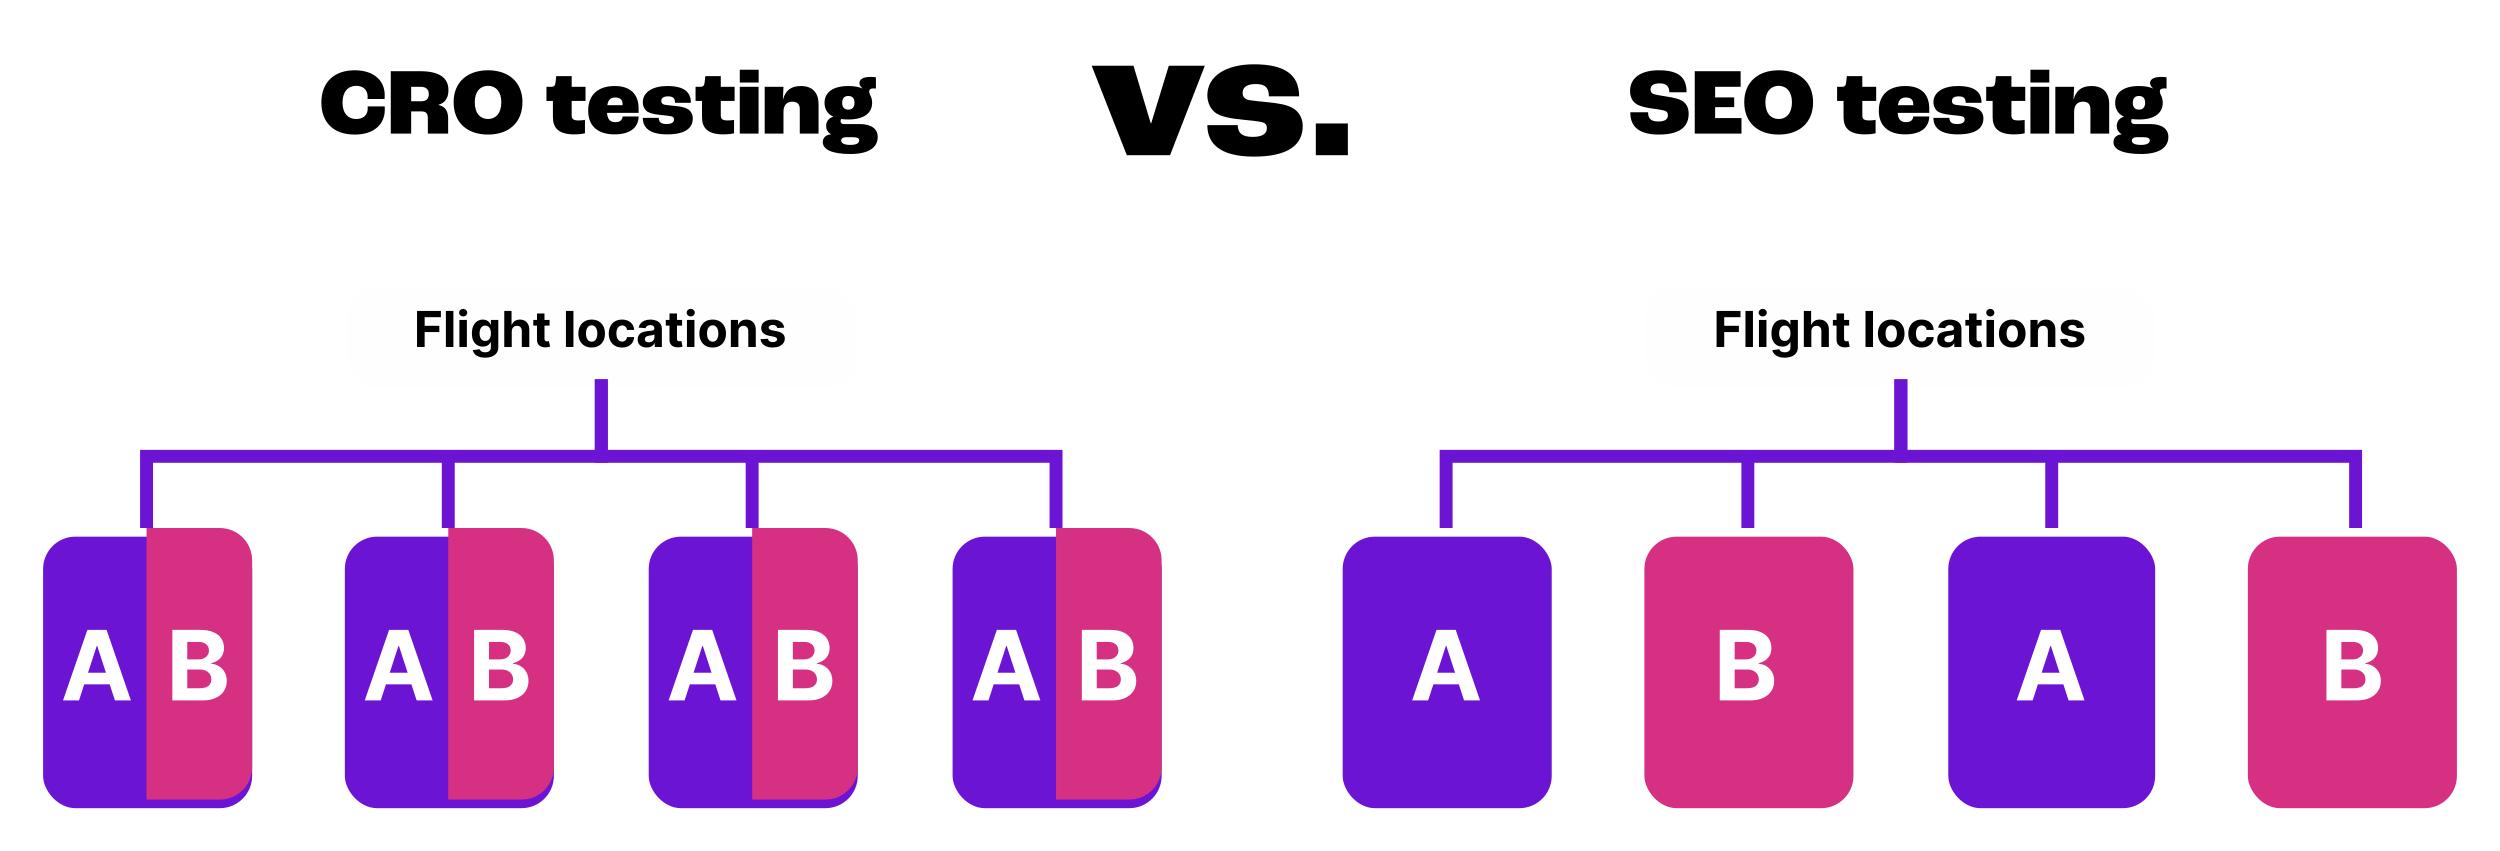 <svg width="1160" height="395" viewBox="0 0 1160 395" fill="none" xmlns="http://www.w3.org/2000/svg">
<g filter="url(#filter0_d_414_12067)">
<rect x="763" y="245" width="97" height="126" rx="15" fill="#D53082"/>
</g>
<g filter="url(#filter1_d_414_12067)">
<rect x="763" y="129" width="237" height="47" rx="15" fill="#FEFEFE"/>
</g>
<g filter="url(#filter2_d_414_12067)">
<rect x="161" y="129" width="237" height="47" rx="15" fill="#FEFEFE"/>
</g>
<g filter="url(#filter3_d_414_12067)">
<rect x="623" y="245" width="97" height="126" rx="15" fill="#6C14D3"/>
</g>
<g filter="url(#filter4_d_414_12067)">
<rect x="904" y="245" width="96" height="126" rx="15" fill="#6C14D3"/>
</g>
<g filter="url(#filter5_d_414_12067)">
<rect x="1043" y="245" width="97" height="126" rx="15" fill="#D53082"/>
</g>
<path d="M164.561 62.44C154.617 62.44 149.117 56.676 149.117 47.568C149.117 38.064 155.145 32.608 164.561 32.608C173.713 32.608 178.509 37.58 178.509 44.136C178.509 44.708 178.509 45.5 178.465 45.94H170.545C170.589 45.5 170.589 45.104 170.589 44.928C170.589 41.496 168.301 39.824 165.265 39.824C161.525 39.824 158.929 42.552 158.929 47.568C158.929 52.672 161.613 55.224 165.265 55.224C168.477 55.224 170.633 53.508 170.633 50.296C170.633 50.164 170.633 49.9 170.589 49.372H178.509C178.553 49.944 178.553 50.472 178.553 50.824C178.553 57.6 173.669 62.44 164.561 62.44ZM181.318 62V33.048H195.09C204.242 33.048 208.07 36.392 208.07 41.804C208.07 45.236 206.662 47.744 203.45 48.624V48.712C206.838 49.46 207.938 51.88 207.938 54.96V62H198.522V54.916C198.522 52.584 197.686 51.704 195.574 51.704H190.778V62H181.318ZM190.778 46.996H195.31C197.73 46.996 198.962 45.94 198.962 43.652C198.962 41.496 197.73 40.264 195.09 40.264H190.778V46.996ZM226.449 62.44C216.769 62.44 210.477 56.896 210.477 47.392C210.477 38.24 216.769 32.608 226.449 32.608C236.129 32.608 242.421 38.24 242.421 47.392C242.421 56.72 236.261 62.44 226.449 62.44ZM226.449 55.224C229.925 55.224 232.609 52.672 232.609 47.436C232.609 42.376 229.925 39.824 226.449 39.824C222.973 39.824 220.289 42.376 220.289 47.436C220.289 52.672 222.973 55.224 226.449 55.224ZM266.406 62.352C259.102 62.352 256.55 59.272 256.55 54.344V46.82H253.558V40.264H255.934C257.122 40.264 257.65 39.692 257.782 38.108L258.09 35.336H265.262V40.264H271.686V46.82H265.262V53.508C265.262 55.312 266.098 55.884 268.562 55.884C269.574 55.884 270.85 55.752 271.422 55.62V61.868C270.762 62.044 268.782 62.352 266.406 62.352ZM296.317 50.34V52.364H281.665C281.885 55.488 283.161 56.676 285.537 56.676C287.517 56.676 288.749 55.884 288.881 54.036H296.317C296.229 59.184 292.401 62.352 285.141 62.352C276.737 62.352 272.909 57.864 272.909 51.352C272.909 43.872 277.617 39.912 285.229 39.912C292.137 39.912 296.317 43.344 296.317 50.34ZM288.881 48.8V48.228C288.881 46.248 287.649 45.236 285.537 45.236C283.381 45.236 282.193 46.204 281.797 48.8H288.881ZM309.569 62.352C300.989 62.352 298.261 58.92 298.261 54.696H305.653C305.697 56.5 306.533 57.556 309.305 57.556C311.813 57.556 312.737 56.676 312.737 55.4C312.737 54.608 312.341 54.08 311.197 53.904C310.097 53.684 308.601 53.552 306.885 53.376C303.893 53.112 301.693 52.628 300.373 51.792C299.097 50.912 298.261 49.284 298.261 47.436C298.261 42.728 302.881 39.912 309.613 39.912C317.533 39.912 320.569 42.772 320.569 47.7H313.221C313.221 45.676 312.385 44.708 310.009 44.708C307.765 44.708 306.841 45.588 306.841 46.82C306.841 47.7 307.193 48.36 308.469 48.624C309.569 48.8 311.241 48.976 313.177 49.152C315.553 49.416 317.489 49.68 319.029 50.56C320.569 51.44 321.449 53.068 321.449 54.916C321.449 59.36 318.105 62.352 309.569 62.352ZM335.586 62.352C328.282 62.352 325.73 59.272 325.73 54.344V46.82H322.738V40.264H325.114C326.302 40.264 326.83 39.692 326.962 38.108L327.27 35.336H334.442V40.264H340.866V46.82H334.442V53.508C334.442 55.312 335.278 55.884 337.742 55.884C338.754 55.884 340.03 55.752 340.602 55.62V61.868C339.942 62.044 337.962 62.352 335.586 62.352ZM343.261 38.284V32.344H352.017V38.284H343.261ZM343.261 62V40.264H351.973V62H343.261ZM354.817 62V40.264H363.529L363.265 46.072H363.353C364.365 42.288 366.741 39.912 371.581 39.912C376.949 39.912 379.809 42.948 379.809 48.404V62H371.097V50.604C371.097 48.228 369.821 47.172 367.665 47.172C365.113 47.172 363.529 48.712 363.529 51.88V62H354.817ZM398.817 57.556C404.493 57.556 407.265 59.932 407.265 63.54C407.265 68.424 403.041 71.46 394.637 71.46C385.749 71.46 381.789 69.26 381.789 65.96C381.789 63.98 383.065 62.572 385.529 62.352V62.264C383.901 61.252 383.329 59.844 383.329 58.48C383.329 56.368 384.473 54.784 386.629 54.168V54.124C383.945 52.848 382.581 50.648 382.581 47.7C382.581 42.992 386.321 39.912 393.625 39.912C396.265 39.912 398.465 40.308 400.225 41.056V41.012C399.389 40.352 398.773 39.472 398.773 38.548C398.773 36.876 400.401 35.688 403.833 35.688C405.065 35.688 405.857 35.776 406.429 35.864V41.1C406.033 41.056 405.637 41.012 405.241 41.012C403.921 41.012 403.305 41.54 403.305 42.42C403.305 42.816 403.481 43.344 403.657 43.872C404.317 44.972 404.669 46.248 404.669 47.7C404.669 52.452 400.885 55.444 393.625 55.444C392.437 55.444 391.293 55.356 390.281 55.224C390.149 55.444 390.017 55.84 390.017 56.28C390.017 57.072 390.633 57.556 391.645 57.556H398.817ZM393.625 44.532C391.821 44.532 390.765 45.588 390.765 47.7C390.765 49.768 391.821 50.868 393.625 50.868C395.429 50.868 396.485 49.768 396.485 47.7C396.485 45.588 395.473 44.532 393.625 44.532ZM394.549 67.236C397.233 67.236 398.641 66.488 398.641 65.168C398.641 64.2 397.893 63.672 395.869 63.672H392.437C391.161 63.672 390.325 64.244 390.325 65.256C390.325 66.532 391.821 67.236 394.549 67.236Z" fill="black"/>
<path d="M769.684 62.44C758.904 62.44 756.44 57.336 756.44 52.1H764.712C764.712 54.74 765.768 56.368 769.42 56.368C773.028 56.368 773.908 54.96 773.908 53.508C773.908 52.408 773.468 51.704 772.368 51.352C771.268 51 768.672 50.648 766.516 50.34C763.964 49.988 761.016 49.372 759.3 48.272C757.408 47.084 756.352 45.016 756.352 42.156C756.352 36.48 760.884 32.608 769.728 32.608C779.628 32.608 782.576 36.48 782.576 42.816H774.568C774.568 40.132 773.204 38.68 770.124 38.68C767.132 38.68 765.856 39.824 765.856 41.364C765.856 42.508 766.208 43.168 767.088 43.564C768.012 43.96 770.608 44.356 773.072 44.752C776.284 45.236 778.616 45.764 780.288 46.644C782.4 47.832 783.544 49.9 783.544 52.716C783.544 57.864 780.684 62.44 769.684 62.44ZM786.359 62V33.048H807.655V40.264H795.819V45.192H804.663V49.724H795.819V54.784H808.051V62H786.359ZM825.302 62.44C815.622 62.44 809.33 56.896 809.33 47.392C809.33 38.24 815.622 32.608 825.302 32.608C834.982 32.608 841.274 38.24 841.274 47.392C841.274 56.72 835.114 62.44 825.302 62.44ZM825.302 55.224C828.778 55.224 831.462 52.672 831.462 47.436C831.462 42.376 828.778 39.824 825.302 39.824C821.826 39.824 819.142 42.376 819.142 47.436C819.142 52.672 821.826 55.224 825.302 55.224ZM865.26 62.352C857.956 62.352 855.404 59.272 855.404 54.344V46.82H852.412V40.264H854.788C855.976 40.264 856.504 39.692 856.636 38.108L856.944 35.336H864.116V40.264H870.54V46.82H864.116V53.508C864.116 55.312 864.952 55.884 867.416 55.884C868.428 55.884 869.704 55.752 870.276 55.62V61.868C869.616 62.044 867.636 62.352 865.26 62.352ZM895.171 50.34V52.364H880.519C880.739 55.488 882.015 56.676 884.391 56.676C886.371 56.676 887.603 55.884 887.735 54.036H895.171C895.083 59.184 891.255 62.352 883.995 62.352C875.591 62.352 871.763 57.864 871.763 51.352C871.763 43.872 876.471 39.912 884.083 39.912C890.991 39.912 895.171 43.344 895.171 50.34ZM887.735 48.8V48.228C887.735 46.248 886.503 45.236 884.391 45.236C882.235 45.236 881.047 46.204 880.651 48.8H887.735ZM908.422 62.352C899.842 62.352 897.114 58.92 897.114 54.696H904.506C904.55 56.5 905.386 57.556 908.158 57.556C910.666 57.556 911.59 56.676 911.59 55.4C911.59 54.608 911.194 54.08 910.05 53.904C908.95 53.684 907.454 53.552 905.738 53.376C902.746 53.112 900.546 52.628 899.226 51.792C897.95 50.912 897.114 49.284 897.114 47.436C897.114 42.728 901.734 39.912 908.466 39.912C916.386 39.912 919.422 42.772 919.422 47.7H912.074C912.074 45.676 911.238 44.708 908.862 44.708C906.618 44.708 905.694 45.588 905.694 46.82C905.694 47.7 906.046 48.36 907.322 48.624C908.422 48.8 910.094 48.976 912.03 49.152C914.406 49.416 916.342 49.68 917.882 50.56C919.422 51.44 920.302 53.068 920.302 54.916C920.302 59.36 916.958 62.352 908.422 62.352ZM934.439 62.352C927.135 62.352 924.583 59.272 924.583 54.344V46.82H921.591V40.264H923.967C925.155 40.264 925.683 39.692 925.815 38.108L926.123 35.336H933.295V40.264H939.719V46.82H933.295V53.508C933.295 55.312 934.131 55.884 936.595 55.884C937.607 55.884 938.883 55.752 939.455 55.62V61.868C938.795 62.044 936.815 62.352 934.439 62.352ZM942.114 38.284V32.344H950.87V38.284H942.114ZM942.114 62V40.264H950.826V62H942.114ZM953.671 62V40.264H962.383L962.119 46.072H962.207C963.219 42.288 965.595 39.912 970.435 39.912C975.803 39.912 978.663 42.948 978.663 48.404V62H969.951V50.604C969.951 48.228 968.675 47.172 966.519 47.172C963.967 47.172 962.383 48.712 962.383 51.88V62H953.671ZM997.671 57.556C1003.35 57.556 1006.12 59.932 1006.12 63.54C1006.12 68.424 1001.89 71.46 993.491 71.46C984.603 71.46 980.643 69.26 980.643 65.96C980.643 63.98 981.919 62.572 984.383 62.352V62.264C982.755 61.252 982.183 59.844 982.183 58.48C982.183 56.368 983.327 54.784 985.483 54.168V54.124C982.799 52.848 981.435 50.648 981.435 47.7C981.435 42.992 985.175 39.912 992.479 39.912C995.119 39.912 997.319 40.308 999.079 41.056V41.012C998.243 40.352 997.627 39.472 997.627 38.548C997.627 36.876 999.255 35.688 1002.69 35.688C1003.92 35.688 1004.71 35.776 1005.28 35.864V41.1C1004.89 41.056 1004.49 41.012 1004.09 41.012C1002.77 41.012 1002.16 41.54 1002.16 42.42C1002.16 42.816 1002.33 43.344 1002.51 43.872C1003.17 44.972 1003.52 46.248 1003.52 47.7C1003.52 52.452 999.739 55.444 992.479 55.444C991.291 55.444 990.147 55.356 989.135 55.224C989.003 55.444 988.871 55.84 988.871 56.28C988.871 57.072 989.487 57.556 990.499 57.556H997.671ZM992.479 44.532C990.675 44.532 989.619 45.588 989.619 47.7C989.619 49.768 990.675 50.868 992.479 50.868C994.283 50.868 995.339 49.768 995.339 47.7C995.339 45.588 994.327 44.532 992.479 44.532ZM993.403 67.236C996.087 67.236 997.495 66.488 997.495 65.168C997.495 64.2 996.747 63.672 994.723 63.672H991.291C990.015 63.672 989.179 64.244 989.179 65.256C989.179 66.532 990.675 67.236 993.403 67.236Z" fill="black"/>
<path d="M522.833 72L506.537 30.504H525.941L533.921 57.132H534.173L542.321 30.504H559.037L542.909 72H522.833ZM581.79 72.672C565.41 72.672 560.202 66.12 560.202 58.056H574.314C574.398 61.5 575.994 63.516 581.286 63.516C586.074 63.516 587.838 61.836 587.838 59.4C587.838 57.888 587.082 56.88 584.898 56.544C582.798 56.124 579.942 55.872 576.666 55.536C570.954 55.032 566.754 54.108 564.234 52.512C561.798 50.832 560.202 47.724 560.202 44.196C560.202 35.208 569.022 29.832 581.874 29.832C596.994 29.832 602.79 35.292 602.79 44.7H588.762C588.762 40.836 587.166 38.988 582.63 38.988C578.346 38.988 576.582 40.668 576.582 43.02C576.582 44.7 577.254 45.96 579.69 46.464C581.79 46.8 584.982 47.136 588.678 47.472C593.214 47.976 596.91 48.48 599.85 50.16C602.79 51.84 604.47 54.948 604.47 58.476C604.47 66.96 598.086 72.672 581.79 72.672ZM610.542 72V57.3H625.41V72H610.542Z" fill="black"/>
<path d="M662.654 325H655.24L666.538 292.273H675.454L686.736 325H679.322L671.124 299.751H670.868L662.654 325ZM662.191 312.136H679.705V317.537H662.191V312.136Z" fill="white"/>
<g filter="url(#filter6_d_414_12067)">
<rect x="20" y="245" width="97" height="126" rx="15" fill="#6C14D3"/>
</g>
<path d="M68 245H102C110.284 245 117 251.716 117 260V356C117 364.284 110.284 371 102 371H68V245Z" fill="#D53082"/>
<path d="M36.654 325H29.24L40.538 292.273H49.455L60.736 325H53.322L45.124 299.751H44.868L36.654 325ZM36.191 312.136H53.705V317.537H36.191V312.136Z" fill="white"/>
<path d="M79.969 325V292.273H93.073C95.48 292.273 97.489 292.63 99.097 293.343C100.706 294.057 101.915 295.048 102.725 296.316C103.534 297.573 103.939 299.022 103.939 300.662C103.939 301.941 103.683 303.065 103.172 304.034C102.661 304.993 101.958 305.781 101.063 306.399C100.178 307.006 99.166 307.438 98.026 307.694V308.013C99.273 308.066 100.439 308.418 101.526 309.068C102.623 309.718 103.513 310.629 104.195 311.8C104.877 312.962 105.218 314.347 105.218 315.955C105.218 317.692 104.786 319.242 103.923 320.605C103.071 321.958 101.808 323.029 100.136 323.817C98.463 324.606 96.402 325 93.952 325H79.969ZM86.888 319.343H92.529C94.458 319.343 95.864 318.975 96.748 318.24C97.632 317.495 98.074 316.504 98.074 315.268C98.074 314.363 97.856 313.564 97.419 312.871C96.983 312.179 96.359 311.635 95.55 311.241C94.751 310.847 93.797 310.65 92.689 310.65H86.888V319.343ZM86.888 305.968H92.018C92.966 305.968 93.808 305.803 94.543 305.472C95.289 305.131 95.874 304.652 96.301 304.034C96.737 303.416 96.956 302.676 96.956 301.813C96.956 300.63 96.535 299.677 95.693 298.952C94.862 298.228 93.68 297.866 92.146 297.866H86.888V305.968Z" fill="white"/>
<g filter="url(#filter7_d_414_12067)">
<rect x="160" y="245" width="97" height="126" rx="15" fill="#6C14D3"/>
</g>
<path d="M208 245H242C250.284 245 257 251.716 257 260V356C257 364.284 250.284 371 242 371H208V245Z" fill="#D53082"/>
<path d="M176.654 325H169.24L180.538 292.273H189.454L200.736 325H193.322L185.124 299.751H184.868L176.654 325ZM176.191 312.136H193.705V317.537H176.191V312.136Z" fill="white"/>
<path d="M219.969 325V292.273H233.073C235.48 292.273 237.489 292.63 239.097 293.343C240.706 294.057 241.915 295.048 242.725 296.316C243.534 297.573 243.939 299.022 243.939 300.662C243.939 301.941 243.683 303.065 243.172 304.034C242.661 304.993 241.958 305.781 241.063 306.399C240.178 307.006 239.166 307.438 238.027 307.694V308.013C239.273 308.066 240.439 308.418 241.526 309.068C242.623 309.718 243.513 310.629 244.195 311.8C244.877 312.962 245.218 314.347 245.218 315.955C245.218 317.692 244.786 319.242 243.923 320.605C243.071 321.958 241.808 323.029 240.136 323.817C238.463 324.606 236.402 325 233.952 325H219.969ZM226.888 319.343H232.529C234.458 319.343 235.864 318.975 236.748 318.24C237.632 317.495 238.074 316.504 238.074 315.268C238.074 314.363 237.856 313.564 237.419 312.871C236.982 312.179 236.359 311.635 235.55 311.241C234.751 310.847 233.797 310.65 232.689 310.65H226.888V319.343ZM226.888 305.968H232.018C232.966 305.968 233.808 305.803 234.543 305.472C235.289 305.131 235.875 304.652 236.301 304.034C236.737 303.416 236.956 302.676 236.956 301.813C236.956 300.63 236.535 299.677 235.693 298.952C234.862 298.228 233.68 297.866 232.146 297.866H226.888V305.968Z" fill="white"/>
<g filter="url(#filter8_d_414_12067)">
<rect x="301" y="245" width="97" height="126" rx="15" fill="#6C14D3"/>
</g>
<path d="M349 245H383C391.284 245 398 251.716 398 260V356C398 364.284 391.284 371 383 371H349V245Z" fill="#D53082"/>
<path d="M317.654 325H310.24L321.538 292.273H330.454L341.736 325H334.322L326.124 299.751H325.868L317.654 325ZM317.191 312.136H334.705V317.537H317.191V312.136Z" fill="white"/>
<path d="M360.969 325V292.273H374.073C376.48 292.273 378.489 292.63 380.097 293.343C381.706 294.057 382.915 295.048 383.725 296.316C384.534 297.573 384.939 299.022 384.939 300.662C384.939 301.941 384.683 303.065 384.172 304.034C383.661 304.993 382.958 305.781 382.063 306.399C381.178 307.006 380.166 307.438 379.027 307.694V308.013C380.273 308.066 381.439 308.418 382.526 309.068C383.623 309.718 384.513 310.629 385.195 311.8C385.877 312.962 386.218 314.347 386.218 315.955C386.218 317.692 385.786 319.242 384.923 320.605C384.071 321.958 382.808 323.029 381.136 323.817C379.463 324.606 377.402 325 374.952 325H360.969ZM367.888 319.343H373.529C375.458 319.343 376.864 318.975 377.748 318.24C378.632 317.495 379.074 316.504 379.074 315.268C379.074 314.363 378.856 313.564 378.419 312.871C377.982 312.179 377.359 311.635 376.55 311.241C375.751 310.847 374.797 310.65 373.689 310.65H367.888V319.343ZM367.888 305.968H373.018C373.966 305.968 374.808 305.803 375.543 305.472C376.289 305.131 376.875 304.652 377.301 304.034C377.737 303.416 377.956 302.676 377.956 301.813C377.956 300.63 377.535 299.677 376.693 298.952C375.862 298.228 374.68 297.866 373.146 297.866H367.888V305.968Z" fill="white"/>
<g filter="url(#filter9_d_414_12067)">
<rect x="442" y="245" width="97" height="126" rx="15" fill="#6C14D3"/>
</g>
<path d="M490 245H524C532.284 245 539 251.716 539 260V356C539 364.284 532.284 371 524 371H490V245Z" fill="#D53082"/>
<path d="M458.654 325H451.24L462.538 292.273H471.454L482.736 325H475.322L467.124 299.751H466.868L458.654 325ZM458.191 312.136H475.705V317.537H458.191V312.136Z" fill="white"/>
<path d="M501.969 325V292.273H515.073C517.48 292.273 519.489 292.63 521.097 293.343C522.706 294.057 523.915 295.048 524.725 296.316C525.534 297.573 525.939 299.022 525.939 300.662C525.939 301.941 525.683 303.065 525.172 304.034C524.661 304.993 523.958 305.781 523.063 306.399C522.178 307.006 521.166 307.438 520.027 307.694V308.013C521.273 308.066 522.439 308.418 523.526 309.068C524.623 309.718 525.513 310.629 526.195 311.8C526.877 312.962 527.218 314.347 527.218 315.955C527.218 317.692 526.786 319.242 525.923 320.605C525.071 321.958 523.808 323.029 522.136 323.817C520.463 324.606 518.402 325 515.952 325H501.969ZM508.888 319.343H514.529C516.458 319.343 517.864 318.975 518.748 318.24C519.632 317.495 520.074 316.504 520.074 315.268C520.074 314.363 519.856 313.564 519.419 312.871C518.982 312.179 518.359 311.635 517.55 311.241C516.751 310.847 515.797 310.65 514.689 310.65H508.888V319.343ZM508.888 305.968H514.018C514.966 305.968 515.808 305.803 516.543 305.472C517.289 305.131 517.875 304.652 518.301 304.034C518.737 303.416 518.956 302.676 518.956 301.813C518.956 300.63 518.535 299.677 517.693 298.952C516.862 298.228 515.68 297.866 514.146 297.866H508.888V305.968Z" fill="white"/>
<path d="M797.969 325V292.273H811.073C813.48 292.273 815.489 292.63 817.097 293.343C818.706 294.057 819.915 295.048 820.725 296.316C821.534 297.573 821.939 299.022 821.939 300.662C821.939 301.941 821.683 303.065 821.172 304.034C820.661 304.993 819.958 305.781 819.063 306.399C818.178 307.006 817.166 307.438 816.027 307.694V308.013C817.273 308.066 818.439 308.418 819.526 309.068C820.623 309.718 821.513 310.629 822.195 311.8C822.877 312.962 823.218 314.347 823.218 315.955C823.218 317.692 822.786 319.242 821.923 320.605C821.071 321.958 819.808 323.029 818.136 323.817C816.463 324.606 814.402 325 811.952 325H797.969ZM804.888 319.343H810.529C812.458 319.343 813.864 318.975 814.748 318.24C815.632 317.495 816.074 316.504 816.074 315.268C816.074 314.363 815.856 313.564 815.419 312.871C814.982 312.179 814.359 311.635 813.55 311.241C812.751 310.847 811.797 310.65 810.689 310.65H804.888V319.343ZM804.888 305.968H810.018C810.966 305.968 811.808 305.803 812.543 305.472C813.289 305.131 813.875 304.652 814.301 304.034C814.737 303.416 814.956 302.676 814.956 301.813C814.956 300.63 814.535 299.677 813.693 298.952C812.862 298.228 811.68 297.866 810.146 297.866H804.888V305.968Z" fill="white"/>
<path d="M943.154 325H935.74L947.038 292.273H955.954L967.236 325H959.822L951.624 299.751H951.368L943.154 325ZM942.691 312.136H960.205V317.537H942.691V312.136Z" fill="white"/>
<path d="M1079.47 325V292.273H1092.57C1094.98 292.273 1096.99 292.63 1098.6 293.343C1100.21 294.057 1101.41 295.048 1102.22 296.316C1103.03 297.573 1103.44 299.022 1103.44 300.662C1103.44 301.941 1103.18 303.065 1102.67 304.034C1102.16 304.993 1101.46 305.781 1100.56 306.399C1099.68 307.006 1098.67 307.438 1097.53 307.694V308.013C1098.77 308.066 1099.94 308.418 1101.03 309.068C1102.12 309.718 1103.01 310.629 1103.69 311.8C1104.38 312.962 1104.72 314.347 1104.72 315.955C1104.72 317.692 1104.29 319.242 1103.42 320.605C1102.57 321.958 1101.31 323.029 1099.64 323.817C1097.96 324.606 1095.9 325 1093.45 325H1079.47ZM1086.39 319.343H1092.03C1093.96 319.343 1095.36 318.975 1096.25 318.24C1097.13 317.495 1097.57 316.504 1097.57 315.268C1097.57 314.363 1097.36 313.564 1096.92 312.871C1096.48 312.179 1095.86 311.635 1095.05 311.241C1094.25 310.847 1093.3 310.65 1092.19 310.65H1086.39V319.343ZM1086.39 305.968H1091.52C1092.47 305.968 1093.31 305.803 1094.04 305.472C1094.79 305.131 1095.37 304.652 1095.8 304.034C1096.24 303.416 1096.46 302.676 1096.46 301.813C1096.46 300.63 1096.04 299.677 1095.19 298.952C1094.36 298.228 1093.18 297.866 1091.65 297.866H1086.39V305.968Z" fill="white"/>
<path d="M796.502 161V144.273H807.577V147.189H800.038V151.174H806.842V154.09H800.038V161H796.502ZM813.37 144.273V161H809.89V144.273H813.37ZM816.157 161V148.455H819.636V161H816.157ZM817.905 146.837C817.388 146.837 816.944 146.666 816.574 146.323C816.209 145.974 816.026 145.558 816.026 145.073C816.026 144.594 816.209 144.183 816.574 143.84C816.944 143.491 817.388 143.317 817.905 143.317C818.422 143.317 818.863 143.491 819.228 143.84C819.598 144.183 819.783 144.594 819.783 145.073C819.783 145.558 819.598 145.974 819.228 146.323C818.863 146.666 818.422 146.837 817.905 146.837ZM828.076 165.966C826.949 165.966 825.982 165.811 825.176 165.5C824.376 165.195 823.739 164.779 823.265 164.251C822.791 163.723 822.484 163.129 822.342 162.47L825.56 162.037C825.658 162.288 825.813 162.522 826.026 162.74C826.238 162.958 826.518 163.132 826.867 163.262C827.221 163.399 827.651 163.467 828.157 163.467C828.914 163.467 829.538 163.281 830.028 162.911C830.523 162.546 830.771 161.934 830.771 161.074V158.778H830.624C830.471 159.127 830.243 159.456 829.938 159.767C829.633 160.077 829.241 160.33 828.762 160.526C828.283 160.722 827.711 160.82 827.047 160.82C826.105 160.82 825.247 160.603 824.474 160.167C823.706 159.726 823.093 159.053 822.636 158.15C822.184 157.24 821.958 156.091 821.958 154.703C821.958 153.282 822.19 152.095 822.652 151.142C823.115 150.189 823.73 149.475 824.498 149.002C825.271 148.528 826.118 148.291 827.038 148.291C827.741 148.291 828.329 148.411 828.803 148.651C829.276 148.885 829.657 149.179 829.946 149.533C830.24 149.881 830.466 150.224 830.624 150.562H830.755V148.455H834.21V161.123C834.21 162.19 833.948 163.083 833.425 163.801C832.903 164.52 832.179 165.059 831.253 165.419C830.333 165.783 829.274 165.966 828.076 165.966ZM828.149 158.207C828.71 158.207 829.184 158.068 829.57 157.79C829.962 157.507 830.262 157.104 830.469 156.581C830.681 156.053 830.787 155.422 830.787 154.686C830.787 153.951 830.684 153.314 830.477 152.775C830.27 152.231 829.971 151.809 829.578 151.509C829.186 151.21 828.71 151.06 828.149 151.06C827.577 151.06 827.096 151.215 826.703 151.526C826.311 151.83 826.015 152.255 825.813 152.8C825.612 153.344 825.511 153.973 825.511 154.686C825.511 155.411 825.612 156.037 825.813 156.565C826.02 157.088 826.317 157.493 826.703 157.782C827.096 158.065 827.577 158.207 828.149 158.207ZM840.458 153.747V161H836.978V144.273H840.36V150.668H840.507C840.79 149.927 841.247 149.348 841.879 148.928C842.511 148.504 843.303 148.291 844.256 148.291C845.127 148.291 845.886 148.482 846.534 148.863C847.188 149.239 847.694 149.78 848.054 150.488C848.418 151.191 848.598 152.032 848.593 153.012V161H845.113V153.633C845.119 152.86 844.923 152.258 844.525 151.828C844.133 151.398 843.583 151.183 842.875 151.183C842.402 151.183 841.982 151.283 841.618 151.485C841.258 151.686 840.975 151.98 840.768 152.367C840.567 152.748 840.463 153.208 840.458 153.747ZM858.004 148.455V151.068H850.449V148.455H858.004ZM852.164 145.449H855.643V157.145C855.643 157.466 855.692 157.717 855.79 157.896C855.888 158.071 856.025 158.193 856.199 158.264C856.378 158.335 856.585 158.37 856.82 158.37C856.983 158.37 857.146 158.356 857.31 158.329C857.473 158.297 857.598 158.272 857.685 158.256L858.233 160.845C858.058 160.899 857.813 160.962 857.497 161.033C857.182 161.109 856.798 161.155 856.346 161.172C855.507 161.204 854.772 161.093 854.141 160.837C853.514 160.581 853.027 160.183 852.679 159.644C852.33 159.105 852.159 158.424 852.164 157.602V145.449ZM869.073 144.273V161H865.594V144.273H869.073ZM877.528 161.245C876.26 161.245 875.163 160.975 874.237 160.436C873.317 159.892 872.606 159.135 872.105 158.166C871.604 157.191 871.354 156.061 871.354 154.776C871.354 153.48 871.604 152.348 872.105 151.379C872.606 150.404 873.317 149.647 874.237 149.108C875.163 148.563 876.26 148.291 877.528 148.291C878.797 148.291 879.892 148.563 880.812 149.108C881.738 149.647 882.451 150.404 882.952 151.379C883.453 152.348 883.703 153.48 883.703 154.776C883.703 156.061 883.453 157.191 882.952 158.166C882.451 159.135 881.738 159.892 880.812 160.436C879.892 160.975 878.797 161.245 877.528 161.245ZM877.545 158.55C878.122 158.55 878.604 158.386 878.991 158.06C879.377 157.728 879.668 157.276 879.864 156.704C880.066 156.132 880.167 155.481 880.167 154.752C880.167 154.022 880.066 153.371 879.864 152.8C879.668 152.228 879.377 151.776 878.991 151.444C878.604 151.112 878.122 150.946 877.545 150.946C876.962 150.946 876.472 151.112 876.075 151.444C875.683 151.776 875.386 152.228 875.184 152.8C874.988 153.371 874.89 154.022 874.89 154.752C874.89 155.481 874.988 156.132 875.184 156.704C875.386 157.276 875.683 157.728 876.075 158.06C876.472 158.386 876.962 158.55 877.545 158.55ZM891.634 161.245C890.349 161.245 889.244 160.973 888.318 160.428C887.398 159.878 886.69 159.116 886.194 158.141C885.704 157.167 885.459 156.045 885.459 154.776C885.459 153.491 885.707 152.364 886.203 151.395C886.703 150.42 887.414 149.661 888.334 149.116C889.254 148.566 890.349 148.291 891.618 148.291C892.712 148.291 893.67 148.49 894.493 148.887C895.315 149.285 895.966 149.843 896.445 150.562C896.924 151.281 897.188 152.125 897.237 153.094H893.954C893.861 152.468 893.616 151.964 893.218 151.583C892.826 151.196 892.312 151.003 891.675 151.003C891.136 151.003 890.665 151.15 890.262 151.444C889.864 151.732 889.554 152.154 889.331 152.71C889.107 153.265 888.996 153.938 888.996 154.727C888.996 155.528 889.105 156.208 889.323 156.769C889.546 157.33 889.859 157.757 890.262 158.051C890.665 158.346 891.136 158.493 891.675 158.493C892.072 158.493 892.429 158.411 892.745 158.248C893.066 158.084 893.33 157.847 893.537 157.537C893.749 157.221 893.888 156.843 893.954 156.402H897.237C897.182 157.36 896.921 158.204 896.453 158.934C895.99 159.658 895.35 160.224 894.533 160.632C893.717 161.041 892.75 161.245 891.634 161.245ZM903.042 161.237C902.242 161.237 901.528 161.098 900.902 160.82C900.276 160.537 899.78 160.121 899.416 159.571C899.056 159.015 898.877 158.324 898.877 157.496C898.877 156.799 899.005 156.214 899.26 155.74C899.516 155.266 899.865 154.885 900.306 154.597C900.747 154.308 901.248 154.09 901.809 153.943C902.375 153.796 902.969 153.693 903.589 153.633C904.319 153.557 904.907 153.486 905.354 153.42C905.8 153.35 906.124 153.246 906.325 153.11C906.527 152.974 906.628 152.772 906.628 152.506V152.457C906.628 151.939 906.464 151.539 906.138 151.256C905.816 150.973 905.359 150.831 904.765 150.831C904.139 150.831 903.641 150.97 903.271 151.248C902.901 151.52 902.655 151.863 902.536 152.277L899.318 152.016C899.481 151.253 899.802 150.594 900.281 150.039C900.761 149.478 901.379 149.048 902.135 148.749C902.898 148.444 903.78 148.291 904.782 148.291C905.479 148.291 906.146 148.373 906.783 148.536C907.425 148.7 907.994 148.953 908.49 149.296C908.991 149.639 909.386 150.08 909.674 150.619C909.963 151.153 910.107 151.792 910.107 152.538V161H906.807V159.26H906.709C906.508 159.652 906.238 159.998 905.901 160.298C905.563 160.592 905.157 160.823 904.684 160.992C904.21 161.155 903.663 161.237 903.042 161.237ZM904.039 158.836C904.55 158.836 905.002 158.735 905.394 158.533C905.786 158.326 906.094 158.049 906.317 157.7C906.541 157.352 906.652 156.957 906.652 156.516V155.185C906.543 155.255 906.394 155.321 906.203 155.381C906.018 155.435 905.808 155.487 905.574 155.536C905.34 155.579 905.106 155.62 904.872 155.658C904.637 155.691 904.425 155.721 904.235 155.748C903.826 155.808 903.47 155.903 903.165 156.034C902.86 156.165 902.623 156.342 902.454 156.565C902.285 156.783 902.201 157.055 902.201 157.382C902.201 157.855 902.372 158.218 902.715 158.468C903.064 158.713 903.505 158.836 904.039 158.836ZM919.479 148.455V151.068H911.924V148.455H919.479ZM913.64 145.449H917.119V157.145C917.119 157.466 917.168 157.717 917.266 157.896C917.364 158.071 917.5 158.193 917.674 158.264C917.854 158.335 918.061 158.37 918.295 158.37C918.458 158.37 918.622 158.356 918.785 158.329C918.949 158.297 919.074 158.272 919.161 158.256L919.708 160.845C919.534 160.899 919.289 160.962 918.973 161.033C918.657 161.109 918.273 161.155 917.821 161.172C916.983 161.204 916.248 161.093 915.616 160.837C914.99 160.581 914.503 160.183 914.154 159.644C913.806 159.105 913.634 158.424 913.64 157.602V145.449ZM921.746 161V148.455H925.225V161H921.746ZM923.494 146.837C922.977 146.837 922.533 146.666 922.162 146.323C921.798 145.974 921.615 145.558 921.615 145.073C921.615 144.594 921.798 144.183 922.162 143.84C922.533 143.491 922.977 143.317 923.494 143.317C924.011 143.317 924.452 143.491 924.817 143.84C925.187 144.183 925.372 144.594 925.372 145.073C925.372 145.558 925.187 145.974 924.817 146.323C924.452 146.666 924.011 146.837 923.494 146.837ZM933.681 161.245C932.412 161.245 931.315 160.975 930.389 160.436C929.469 159.892 928.758 159.135 928.258 158.166C927.757 157.191 927.506 156.061 927.506 154.776C927.506 153.48 927.757 152.348 928.258 151.379C928.758 150.404 929.469 149.647 930.389 149.108C931.315 148.563 932.412 148.291 933.681 148.291C934.95 148.291 936.044 148.563 936.964 149.108C937.89 149.647 938.603 150.404 939.104 151.379C939.605 152.348 939.856 153.48 939.856 154.776C939.856 156.061 939.605 157.191 939.104 158.166C938.603 159.135 937.89 159.892 936.964 160.436C936.044 160.975 934.95 161.245 933.681 161.245ZM933.697 158.55C934.274 158.55 934.756 158.386 935.143 158.06C935.529 157.728 935.821 157.276 936.017 156.704C936.218 156.132 936.319 155.481 936.319 154.752C936.319 154.022 936.218 153.371 936.017 152.8C935.821 152.228 935.529 151.776 935.143 151.444C934.756 151.112 934.274 150.946 933.697 150.946C933.115 150.946 932.624 151.112 932.227 151.444C931.835 151.776 931.538 152.228 931.337 152.8C931.141 153.371 931.043 154.022 931.043 154.752C931.043 155.481 931.141 156.132 931.337 156.704C931.538 157.276 931.835 157.728 932.227 158.06C932.624 158.386 933.115 158.55 933.697 158.55ZM945.597 153.747V161H942.118V148.455H945.434V150.668H945.581C945.859 149.938 946.324 149.361 946.978 148.936C947.631 148.506 948.423 148.291 949.354 148.291C950.226 148.291 950.985 148.482 951.633 148.863C952.281 149.244 952.785 149.789 953.144 150.496C953.504 151.199 953.683 152.037 953.683 153.012V161H950.204V153.633C950.209 152.865 950.013 152.266 949.616 151.836C949.218 151.4 948.671 151.183 947.974 151.183C947.506 151.183 947.092 151.283 946.733 151.485C946.379 151.686 946.101 151.98 945.9 152.367C945.704 152.748 945.603 153.208 945.597 153.747ZM966.864 152.032L963.678 152.228C963.624 151.956 963.507 151.711 963.327 151.493C963.148 151.27 962.911 151.093 962.617 150.962C962.328 150.826 961.982 150.758 961.579 150.758C961.04 150.758 960.586 150.872 960.215 151.101C959.845 151.324 959.66 151.624 959.66 151.999C959.66 152.299 959.78 152.552 960.019 152.759C960.259 152.966 960.67 153.132 961.253 153.257L963.523 153.714C964.743 153.965 965.652 154.368 966.251 154.923C966.85 155.479 967.15 156.208 967.15 157.112C967.15 157.934 966.907 158.656 966.423 159.277C965.944 159.897 965.285 160.382 964.446 160.73C963.613 161.074 962.652 161.245 961.563 161.245C959.902 161.245 958.579 160.899 957.594 160.208C956.613 159.511 956.039 158.563 955.87 157.365L959.292 157.186C959.396 157.692 959.646 158.079 960.044 158.346C960.441 158.607 960.95 158.738 961.571 158.738C962.181 158.738 962.671 158.621 963.041 158.386C963.417 158.147 963.608 157.839 963.613 157.463C963.608 157.148 963.474 156.889 963.213 156.688C962.952 156.481 962.549 156.323 962.004 156.214L959.831 155.781C958.606 155.536 957.694 155.111 957.095 154.507C956.502 153.902 956.205 153.132 956.205 152.195C956.205 151.389 956.423 150.695 956.858 150.113C957.3 149.53 957.918 149.081 958.713 148.765C959.513 148.449 960.45 148.291 961.522 148.291C963.107 148.291 964.354 148.626 965.263 149.296C966.178 149.966 966.711 150.878 966.864 152.032Z" fill="black"/>
<path d="M193.502 161V144.273H204.577V147.189H197.038V151.174H203.842V154.09H197.038V161H193.502ZM210.37 144.273V161H206.89V144.273H210.37ZM213.157 161V148.455H216.636V161H213.157ZM214.905 146.837C214.388 146.837 213.944 146.666 213.574 146.323C213.209 145.974 213.026 145.558 213.026 145.073C213.026 144.594 213.209 144.183 213.574 143.84C213.944 143.491 214.388 143.317 214.905 143.317C215.422 143.317 215.863 143.491 216.228 143.84C216.598 144.183 216.783 144.594 216.783 145.073C216.783 145.558 216.598 145.974 216.228 146.323C215.863 146.666 215.422 146.837 214.905 146.837ZM225.076 165.966C223.949 165.966 222.982 165.811 222.176 165.5C221.376 165.195 220.739 164.779 220.265 164.251C219.791 163.723 219.484 163.129 219.342 162.47L222.56 162.037C222.658 162.288 222.813 162.522 223.026 162.74C223.238 162.958 223.518 163.132 223.867 163.262C224.221 163.399 224.651 163.467 225.157 163.467C225.914 163.467 226.538 163.281 227.028 162.911C227.523 162.546 227.771 161.934 227.771 161.074V158.778H227.624C227.471 159.127 227.243 159.456 226.938 159.767C226.633 160.077 226.241 160.33 225.762 160.526C225.283 160.722 224.711 160.82 224.047 160.82C223.105 160.82 222.247 160.603 221.474 160.167C220.706 159.726 220.093 159.053 219.636 158.15C219.184 157.24 218.958 156.091 218.958 154.703C218.958 153.282 219.19 152.095 219.652 151.142C220.115 150.189 220.73 149.475 221.498 149.002C222.271 148.528 223.118 148.291 224.038 148.291C224.741 148.291 225.329 148.411 225.803 148.651C226.276 148.885 226.657 149.179 226.946 149.533C227.24 149.881 227.466 150.224 227.624 150.562H227.755V148.455H231.21V161.123C231.21 162.19 230.948 163.083 230.425 163.801C229.903 164.52 229.179 165.059 228.253 165.419C227.333 165.783 226.274 165.966 225.076 165.966ZM225.149 158.207C225.71 158.207 226.184 158.068 226.57 157.79C226.962 157.507 227.262 157.104 227.469 156.581C227.681 156.053 227.787 155.422 227.787 154.686C227.787 153.951 227.684 153.314 227.477 152.775C227.27 152.231 226.971 151.809 226.578 151.509C226.186 151.21 225.71 151.06 225.149 151.06C224.577 151.06 224.096 151.215 223.703 151.526C223.311 151.83 223.015 152.255 222.813 152.8C222.612 153.344 222.511 153.973 222.511 154.686C222.511 155.411 222.612 156.037 222.813 156.565C223.02 157.088 223.317 157.493 223.703 157.782C224.096 158.065 224.577 158.207 225.149 158.207ZM237.458 153.747V161H233.978V144.273H237.36V150.668H237.507C237.79 149.927 238.247 149.348 238.879 148.928C239.511 148.504 240.303 148.291 241.256 148.291C242.127 148.291 242.886 148.482 243.534 148.863C244.188 149.239 244.694 149.78 245.054 150.488C245.418 151.191 245.598 152.032 245.593 153.012V161H242.113V153.633C242.119 152.86 241.923 152.258 241.525 151.828C241.133 151.398 240.583 151.183 239.875 151.183C239.402 151.183 238.982 151.283 238.618 151.485C238.258 151.686 237.975 151.98 237.768 152.367C237.567 152.748 237.463 153.208 237.458 153.747ZM255.004 148.455V151.068H247.449V148.455H255.004ZM249.164 145.449H252.643V157.145C252.643 157.466 252.692 157.717 252.79 157.896C252.888 158.071 253.025 158.193 253.199 158.264C253.378 158.335 253.585 158.37 253.82 158.37C253.983 158.37 254.146 158.356 254.31 158.329C254.473 158.297 254.598 158.272 254.685 158.256L255.233 160.845C255.058 160.899 254.813 160.962 254.497 161.033C254.182 161.109 253.798 161.155 253.346 161.172C252.507 161.204 251.772 161.093 251.141 160.837C250.514 160.581 250.027 160.183 249.679 159.644C249.33 159.105 249.159 158.424 249.164 157.602V145.449ZM266.073 144.273V161H262.594V144.273H266.073ZM274.528 161.245C273.26 161.245 272.163 160.975 271.237 160.436C270.317 159.892 269.606 159.135 269.105 158.166C268.604 157.191 268.354 156.061 268.354 154.776C268.354 153.48 268.604 152.348 269.105 151.379C269.606 150.404 270.317 149.647 271.237 149.108C272.163 148.563 273.26 148.291 274.528 148.291C275.797 148.291 276.892 148.563 277.812 149.108C278.738 149.647 279.451 150.404 279.952 151.379C280.453 152.348 280.703 153.48 280.703 154.776C280.703 156.061 280.453 157.191 279.952 158.166C279.451 159.135 278.738 159.892 277.812 160.436C276.892 160.975 275.797 161.245 274.528 161.245ZM274.545 158.55C275.122 158.55 275.604 158.386 275.991 158.06C276.377 157.728 276.668 157.276 276.864 156.704C277.066 156.132 277.167 155.481 277.167 154.752C277.167 154.022 277.066 153.371 276.864 152.8C276.668 152.228 276.377 151.776 275.991 151.444C275.604 151.112 275.122 150.946 274.545 150.946C273.962 150.946 273.472 151.112 273.075 151.444C272.683 151.776 272.386 152.228 272.184 152.8C271.988 153.371 271.89 154.022 271.89 154.752C271.89 155.481 271.988 156.132 272.184 156.704C272.386 157.276 272.683 157.728 273.075 158.06C273.472 158.386 273.962 158.55 274.545 158.55ZM288.634 161.245C287.349 161.245 286.244 160.973 285.318 160.428C284.398 159.878 283.69 159.116 283.194 158.141C282.704 157.167 282.459 156.045 282.459 154.776C282.459 153.491 282.707 152.364 283.203 151.395C283.703 150.42 284.414 149.661 285.334 149.116C286.254 148.566 287.349 148.291 288.618 148.291C289.712 148.291 290.67 148.49 291.493 148.887C292.315 149.285 292.966 149.843 293.445 150.562C293.924 151.281 294.188 152.125 294.237 153.094H290.954C290.861 152.468 290.616 151.964 290.218 151.583C289.826 151.196 289.312 151.003 288.675 151.003C288.136 151.003 287.665 151.15 287.262 151.444C286.864 151.732 286.554 152.154 286.331 152.71C286.107 153.265 285.996 153.938 285.996 154.727C285.996 155.528 286.105 156.208 286.323 156.769C286.546 157.33 286.859 157.757 287.262 158.051C287.665 158.346 288.136 158.493 288.675 158.493C289.072 158.493 289.429 158.411 289.745 158.248C290.066 158.084 290.33 157.847 290.537 157.537C290.749 157.221 290.888 156.843 290.954 156.402H294.237C294.182 157.36 293.921 158.204 293.453 158.934C292.99 159.658 292.35 160.224 291.533 160.632C290.717 161.041 289.75 161.245 288.634 161.245ZM300.042 161.237C299.242 161.237 298.528 161.098 297.902 160.82C297.276 160.537 296.78 160.121 296.416 159.571C296.056 159.015 295.877 158.324 295.877 157.496C295.877 156.799 296.005 156.214 296.26 155.74C296.516 155.266 296.865 154.885 297.306 154.597C297.747 154.308 298.248 154.09 298.809 153.943C299.375 153.796 299.969 153.693 300.589 153.633C301.319 153.557 301.907 153.486 302.354 153.42C302.8 153.35 303.124 153.246 303.325 153.11C303.527 152.974 303.628 152.772 303.628 152.506V152.457C303.628 151.939 303.464 151.539 303.138 151.256C302.816 150.973 302.359 150.831 301.765 150.831C301.139 150.831 300.641 150.97 300.271 151.248C299.901 151.52 299.655 151.863 299.536 152.277L296.318 152.016C296.481 151.253 296.802 150.594 297.281 150.039C297.761 149.478 298.379 149.048 299.135 148.749C299.898 148.444 300.78 148.291 301.782 148.291C302.479 148.291 303.146 148.373 303.783 148.536C304.425 148.7 304.994 148.953 305.49 149.296C305.991 149.639 306.386 150.08 306.674 150.619C306.963 151.153 307.107 151.792 307.107 152.538V161H303.807V159.26H303.709C303.508 159.652 303.238 159.998 302.901 160.298C302.563 160.592 302.157 160.823 301.684 160.992C301.21 161.155 300.663 161.237 300.042 161.237ZM301.039 158.836C301.55 158.836 302.002 158.735 302.394 158.533C302.786 158.326 303.094 158.049 303.317 157.7C303.541 157.352 303.652 156.957 303.652 156.516V155.185C303.543 155.255 303.394 155.321 303.203 155.381C303.018 155.435 302.808 155.487 302.574 155.536C302.34 155.579 302.106 155.62 301.872 155.658C301.637 155.691 301.425 155.721 301.235 155.748C300.826 155.808 300.47 155.903 300.165 156.034C299.86 156.165 299.623 156.342 299.454 156.565C299.285 156.783 299.201 157.055 299.201 157.382C299.201 157.855 299.372 158.218 299.715 158.468C300.064 158.713 300.505 158.836 301.039 158.836ZM316.479 148.455V151.068H308.924V148.455H316.479ZM310.64 145.449H314.119V157.145C314.119 157.466 314.168 157.717 314.266 157.896C314.364 158.071 314.5 158.193 314.674 158.264C314.854 158.335 315.061 158.37 315.295 158.37C315.458 158.37 315.622 158.356 315.785 158.329C315.949 158.297 316.074 158.272 316.161 158.256L316.708 160.845C316.534 160.899 316.289 160.962 315.973 161.033C315.657 161.109 315.273 161.155 314.821 161.172C313.983 161.204 313.248 161.093 312.616 160.837C311.99 160.581 311.503 160.183 311.154 159.644C310.806 159.105 310.634 158.424 310.64 157.602V145.449ZM318.746 161V148.455H322.225V161H318.746ZM320.494 146.837C319.977 146.837 319.533 146.666 319.162 146.323C318.798 145.974 318.615 145.558 318.615 145.073C318.615 144.594 318.798 144.183 319.162 143.84C319.533 143.491 319.977 143.317 320.494 143.317C321.011 143.317 321.452 143.491 321.817 143.84C322.187 144.183 322.372 144.594 322.372 145.073C322.372 145.558 322.187 145.974 321.817 146.323C321.452 146.666 321.011 146.837 320.494 146.837ZM330.681 161.245C329.412 161.245 328.315 160.975 327.389 160.436C326.469 159.892 325.758 159.135 325.258 158.166C324.757 157.191 324.506 156.061 324.506 154.776C324.506 153.48 324.757 152.348 325.258 151.379C325.758 150.404 326.469 149.647 327.389 149.108C328.315 148.563 329.412 148.291 330.681 148.291C331.95 148.291 333.044 148.563 333.964 149.108C334.89 149.647 335.603 150.404 336.104 151.379C336.605 152.348 336.856 153.48 336.856 154.776C336.856 156.061 336.605 157.191 336.104 158.166C335.603 159.135 334.89 159.892 333.964 160.436C333.044 160.975 331.95 161.245 330.681 161.245ZM330.697 158.55C331.274 158.55 331.756 158.386 332.143 158.06C332.529 157.728 332.821 157.276 333.017 156.704C333.218 156.132 333.319 155.481 333.319 154.752C333.319 154.022 333.218 153.371 333.017 152.8C332.821 152.228 332.529 151.776 332.143 151.444C331.756 151.112 331.274 150.946 330.697 150.946C330.115 150.946 329.624 151.112 329.227 151.444C328.835 151.776 328.538 152.228 328.337 152.8C328.141 153.371 328.043 154.022 328.043 154.752C328.043 155.481 328.141 156.132 328.337 156.704C328.538 157.276 328.835 157.728 329.227 158.06C329.624 158.386 330.115 158.55 330.697 158.55ZM342.597 153.747V161H339.118V148.455H342.434V150.668H342.581C342.859 149.938 343.324 149.361 343.978 148.936C344.631 148.506 345.423 148.291 346.354 148.291C347.226 148.291 347.985 148.482 348.633 148.863C349.281 149.244 349.785 149.789 350.144 150.496C350.504 151.199 350.683 152.037 350.683 153.012V161H347.204V153.633C347.209 152.865 347.013 152.266 346.616 151.836C346.218 151.4 345.671 151.183 344.974 151.183C344.506 151.183 344.092 151.283 343.733 151.485C343.379 151.686 343.101 151.98 342.9 152.367C342.704 152.748 342.603 153.208 342.597 153.747ZM363.864 152.032L360.678 152.228C360.624 151.956 360.507 151.711 360.327 151.493C360.148 151.27 359.911 151.093 359.617 150.962C359.328 150.826 358.982 150.758 358.579 150.758C358.04 150.758 357.586 150.872 357.215 151.101C356.845 151.324 356.66 151.624 356.66 151.999C356.66 152.299 356.78 152.552 357.019 152.759C357.259 152.966 357.67 153.132 358.253 153.257L360.523 153.714C361.743 153.965 362.652 154.368 363.251 154.923C363.85 155.479 364.15 156.208 364.15 157.112C364.15 157.934 363.907 158.656 363.423 159.277C362.944 159.897 362.285 160.382 361.446 160.73C360.613 161.074 359.652 161.245 358.563 161.245C356.902 161.245 355.579 160.899 354.594 160.208C353.613 159.511 353.039 158.563 352.87 157.365L356.292 157.186C356.396 157.692 356.646 158.079 357.044 158.346C357.441 158.607 357.95 158.738 358.571 158.738C359.181 158.738 359.671 158.621 360.041 158.386C360.417 158.147 360.608 157.839 360.613 157.463C360.608 157.148 360.474 156.889 360.213 156.688C359.952 156.481 359.549 156.323 359.004 156.214L356.831 155.781C355.606 155.536 354.694 155.111 354.095 154.507C353.502 153.902 353.205 153.132 353.205 152.195C353.205 151.389 353.423 150.695 353.858 150.113C354.3 149.53 354.918 149.081 355.713 148.765C356.513 148.449 357.45 148.291 358.522 148.291C360.107 148.291 361.354 148.626 362.263 149.296C363.178 149.966 363.711 150.878 363.864 152.032Z" fill="black"/>
<path d="M1093 245L1093 211.732L882 211.732L882 176" stroke="#6C14D3" stroke-width="6"/>
<path d="M490 245L490 211.732L279 211.732L279 176" stroke="#6C14D3" stroke-width="6"/>
<path d="M671 245L671 211.732L882 211.732L882 176" stroke="#6C14D3" stroke-width="6"/>
<path d="M68 245L68 211.732L279 211.732L279 176" stroke="#6C14D3" stroke-width="6"/>
<path d="M952 212L952 245" stroke="#6C14D3" stroke-width="6"/>
<path d="M349 212L349 245" stroke="#6C14D3" stroke-width="6"/>
<path d="M811 212L811 245" stroke="#6C14D3" stroke-width="6"/>
<path d="M208 212L208 245" stroke="#6C14D3" stroke-width="6"/>
<defs>
<filter id="filter0_d_414_12067" x="743" y="229" width="137" height="166" filterUnits="userSpaceOnUse" color-interpolation-filters="sRGB">
<feFlood flood-opacity="0" result="BackgroundImageFix"/>
<feColorMatrix in="SourceAlpha" type="matrix" values="0 0 0 0 0 0 0 0 0 0 0 0 0 0 0 0 0 0 127 0" result="hardAlpha"/>
<feOffset dy="4"/>
<feGaussianBlur stdDeviation="10"/>
<feComposite in2="hardAlpha" operator="out"/>
<feColorMatrix type="matrix" values="0 0 0 0 0 0 0 0 0 0 0 0 0 0 0 0 0 0 0.25 0"/>
<feBlend mode="normal" in2="BackgroundImageFix" result="effect1_dropShadow_414_12067"/>
<feBlend mode="normal" in="SourceGraphic" in2="effect1_dropShadow_414_12067" result="shape"/>
</filter>
<filter id="filter1_d_414_12067" x="743" y="113" width="277" height="87" filterUnits="userSpaceOnUse" color-interpolation-filters="sRGB">
<feFlood flood-opacity="0" result="BackgroundImageFix"/>
<feColorMatrix in="SourceAlpha" type="matrix" values="0 0 0 0 0 0 0 0 0 0 0 0 0 0 0 0 0 0 127 0" result="hardAlpha"/>
<feOffset dy="4"/>
<feGaussianBlur stdDeviation="10"/>
<feComposite in2="hardAlpha" operator="out"/>
<feColorMatrix type="matrix" values="0 0 0 0 0 0 0 0 0 0 0 0 0 0 0 0 0 0 0.25 0"/>
<feBlend mode="normal" in2="BackgroundImageFix" result="effect1_dropShadow_414_12067"/>
<feBlend mode="normal" in="SourceGraphic" in2="effect1_dropShadow_414_12067" result="shape"/>
</filter>
<filter id="filter2_d_414_12067" x="141" y="113" width="277" height="87" filterUnits="userSpaceOnUse" color-interpolation-filters="sRGB">
<feFlood flood-opacity="0" result="BackgroundImageFix"/>
<feColorMatrix in="SourceAlpha" type="matrix" values="0 0 0 0 0 0 0 0 0 0 0 0 0 0 0 0 0 0 127 0" result="hardAlpha"/>
<feOffset dy="4"/>
<feGaussianBlur stdDeviation="10"/>
<feComposite in2="hardAlpha" operator="out"/>
<feColorMatrix type="matrix" values="0 0 0 0 0 0 0 0 0 0 0 0 0 0 0 0 0 0 0.25 0"/>
<feBlend mode="normal" in2="BackgroundImageFix" result="effect1_dropShadow_414_12067"/>
<feBlend mode="normal" in="SourceGraphic" in2="effect1_dropShadow_414_12067" result="shape"/>
</filter>
<filter id="filter3_d_414_12067" x="603" y="229" width="137" height="166" filterUnits="userSpaceOnUse" color-interpolation-filters="sRGB">
<feFlood flood-opacity="0" result="BackgroundImageFix"/>
<feColorMatrix in="SourceAlpha" type="matrix" values="0 0 0 0 0 0 0 0 0 0 0 0 0 0 0 0 0 0 127 0" result="hardAlpha"/>
<feOffset dy="4"/>
<feGaussianBlur stdDeviation="10"/>
<feComposite in2="hardAlpha" operator="out"/>
<feColorMatrix type="matrix" values="0 0 0 0 0 0 0 0 0 0 0 0 0 0 0 0 0 0 0.25 0"/>
<feBlend mode="normal" in2="BackgroundImageFix" result="effect1_dropShadow_414_12067"/>
<feBlend mode="normal" in="SourceGraphic" in2="effect1_dropShadow_414_12067" result="shape"/>
</filter>
<filter id="filter4_d_414_12067" x="884" y="229" width="136" height="166" filterUnits="userSpaceOnUse" color-interpolation-filters="sRGB">
<feFlood flood-opacity="0" result="BackgroundImageFix"/>
<feColorMatrix in="SourceAlpha" type="matrix" values="0 0 0 0 0 0 0 0 0 0 0 0 0 0 0 0 0 0 127 0" result="hardAlpha"/>
<feOffset dy="4"/>
<feGaussianBlur stdDeviation="10"/>
<feComposite in2="hardAlpha" operator="out"/>
<feColorMatrix type="matrix" values="0 0 0 0 0 0 0 0 0 0 0 0 0 0 0 0 0 0 0.25 0"/>
<feBlend mode="normal" in2="BackgroundImageFix" result="effect1_dropShadow_414_12067"/>
<feBlend mode="normal" in="SourceGraphic" in2="effect1_dropShadow_414_12067" result="shape"/>
</filter>
<filter id="filter5_d_414_12067" x="1023" y="229" width="137" height="166" filterUnits="userSpaceOnUse" color-interpolation-filters="sRGB">
<feFlood flood-opacity="0" result="BackgroundImageFix"/>
<feColorMatrix in="SourceAlpha" type="matrix" values="0 0 0 0 0 0 0 0 0 0 0 0 0 0 0 0 0 0 127 0" result="hardAlpha"/>
<feOffset dy="4"/>
<feGaussianBlur stdDeviation="10"/>
<feComposite in2="hardAlpha" operator="out"/>
<feColorMatrix type="matrix" values="0 0 0 0 0 0 0 0 0 0 0 0 0 0 0 0 0 0 0.25 0"/>
<feBlend mode="normal" in2="BackgroundImageFix" result="effect1_dropShadow_414_12067"/>
<feBlend mode="normal" in="SourceGraphic" in2="effect1_dropShadow_414_12067" result="shape"/>
</filter>
<filter id="filter6_d_414_12067" x="0" y="229" width="137" height="166" filterUnits="userSpaceOnUse" color-interpolation-filters="sRGB">
<feFlood flood-opacity="0" result="BackgroundImageFix"/>
<feColorMatrix in="SourceAlpha" type="matrix" values="0 0 0 0 0 0 0 0 0 0 0 0 0 0 0 0 0 0 127 0" result="hardAlpha"/>
<feOffset dy="4"/>
<feGaussianBlur stdDeviation="10"/>
<feComposite in2="hardAlpha" operator="out"/>
<feColorMatrix type="matrix" values="0 0 0 0 0 0 0 0 0 0 0 0 0 0 0 0 0 0 0.25 0"/>
<feBlend mode="normal" in2="BackgroundImageFix" result="effect1_dropShadow_414_12067"/>
<feBlend mode="normal" in="SourceGraphic" in2="effect1_dropShadow_414_12067" result="shape"/>
</filter>
<filter id="filter7_d_414_12067" x="140" y="229" width="137" height="166" filterUnits="userSpaceOnUse" color-interpolation-filters="sRGB">
<feFlood flood-opacity="0" result="BackgroundImageFix"/>
<feColorMatrix in="SourceAlpha" type="matrix" values="0 0 0 0 0 0 0 0 0 0 0 0 0 0 0 0 0 0 127 0" result="hardAlpha"/>
<feOffset dy="4"/>
<feGaussianBlur stdDeviation="10"/>
<feComposite in2="hardAlpha" operator="out"/>
<feColorMatrix type="matrix" values="0 0 0 0 0 0 0 0 0 0 0 0 0 0 0 0 0 0 0.25 0"/>
<feBlend mode="normal" in2="BackgroundImageFix" result="effect1_dropShadow_414_12067"/>
<feBlend mode="normal" in="SourceGraphic" in2="effect1_dropShadow_414_12067" result="shape"/>
</filter>
<filter id="filter8_d_414_12067" x="281" y="229" width="137" height="166" filterUnits="userSpaceOnUse" color-interpolation-filters="sRGB">
<feFlood flood-opacity="0" result="BackgroundImageFix"/>
<feColorMatrix in="SourceAlpha" type="matrix" values="0 0 0 0 0 0 0 0 0 0 0 0 0 0 0 0 0 0 127 0" result="hardAlpha"/>
<feOffset dy="4"/>
<feGaussianBlur stdDeviation="10"/>
<feComposite in2="hardAlpha" operator="out"/>
<feColorMatrix type="matrix" values="0 0 0 0 0 0 0 0 0 0 0 0 0 0 0 0 0 0 0.25 0"/>
<feBlend mode="normal" in2="BackgroundImageFix" result="effect1_dropShadow_414_12067"/>
<feBlend mode="normal" in="SourceGraphic" in2="effect1_dropShadow_414_12067" result="shape"/>
</filter>
<filter id="filter9_d_414_12067" x="422" y="229" width="137" height="166" filterUnits="userSpaceOnUse" color-interpolation-filters="sRGB">
<feFlood flood-opacity="0" result="BackgroundImageFix"/>
<feColorMatrix in="SourceAlpha" type="matrix" values="0 0 0 0 0 0 0 0 0 0 0 0 0 0 0 0 0 0 127 0" result="hardAlpha"/>
<feOffset dy="4"/>
<feGaussianBlur stdDeviation="10"/>
<feComposite in2="hardAlpha" operator="out"/>
<feColorMatrix type="matrix" values="0 0 0 0 0 0 0 0 0 0 0 0 0 0 0 0 0 0 0.25 0"/>
<feBlend mode="normal" in2="BackgroundImageFix" result="effect1_dropShadow_414_12067"/>
<feBlend mode="normal" in="SourceGraphic" in2="effect1_dropShadow_414_12067" result="shape"/>
</filter>
</defs>
</svg>
